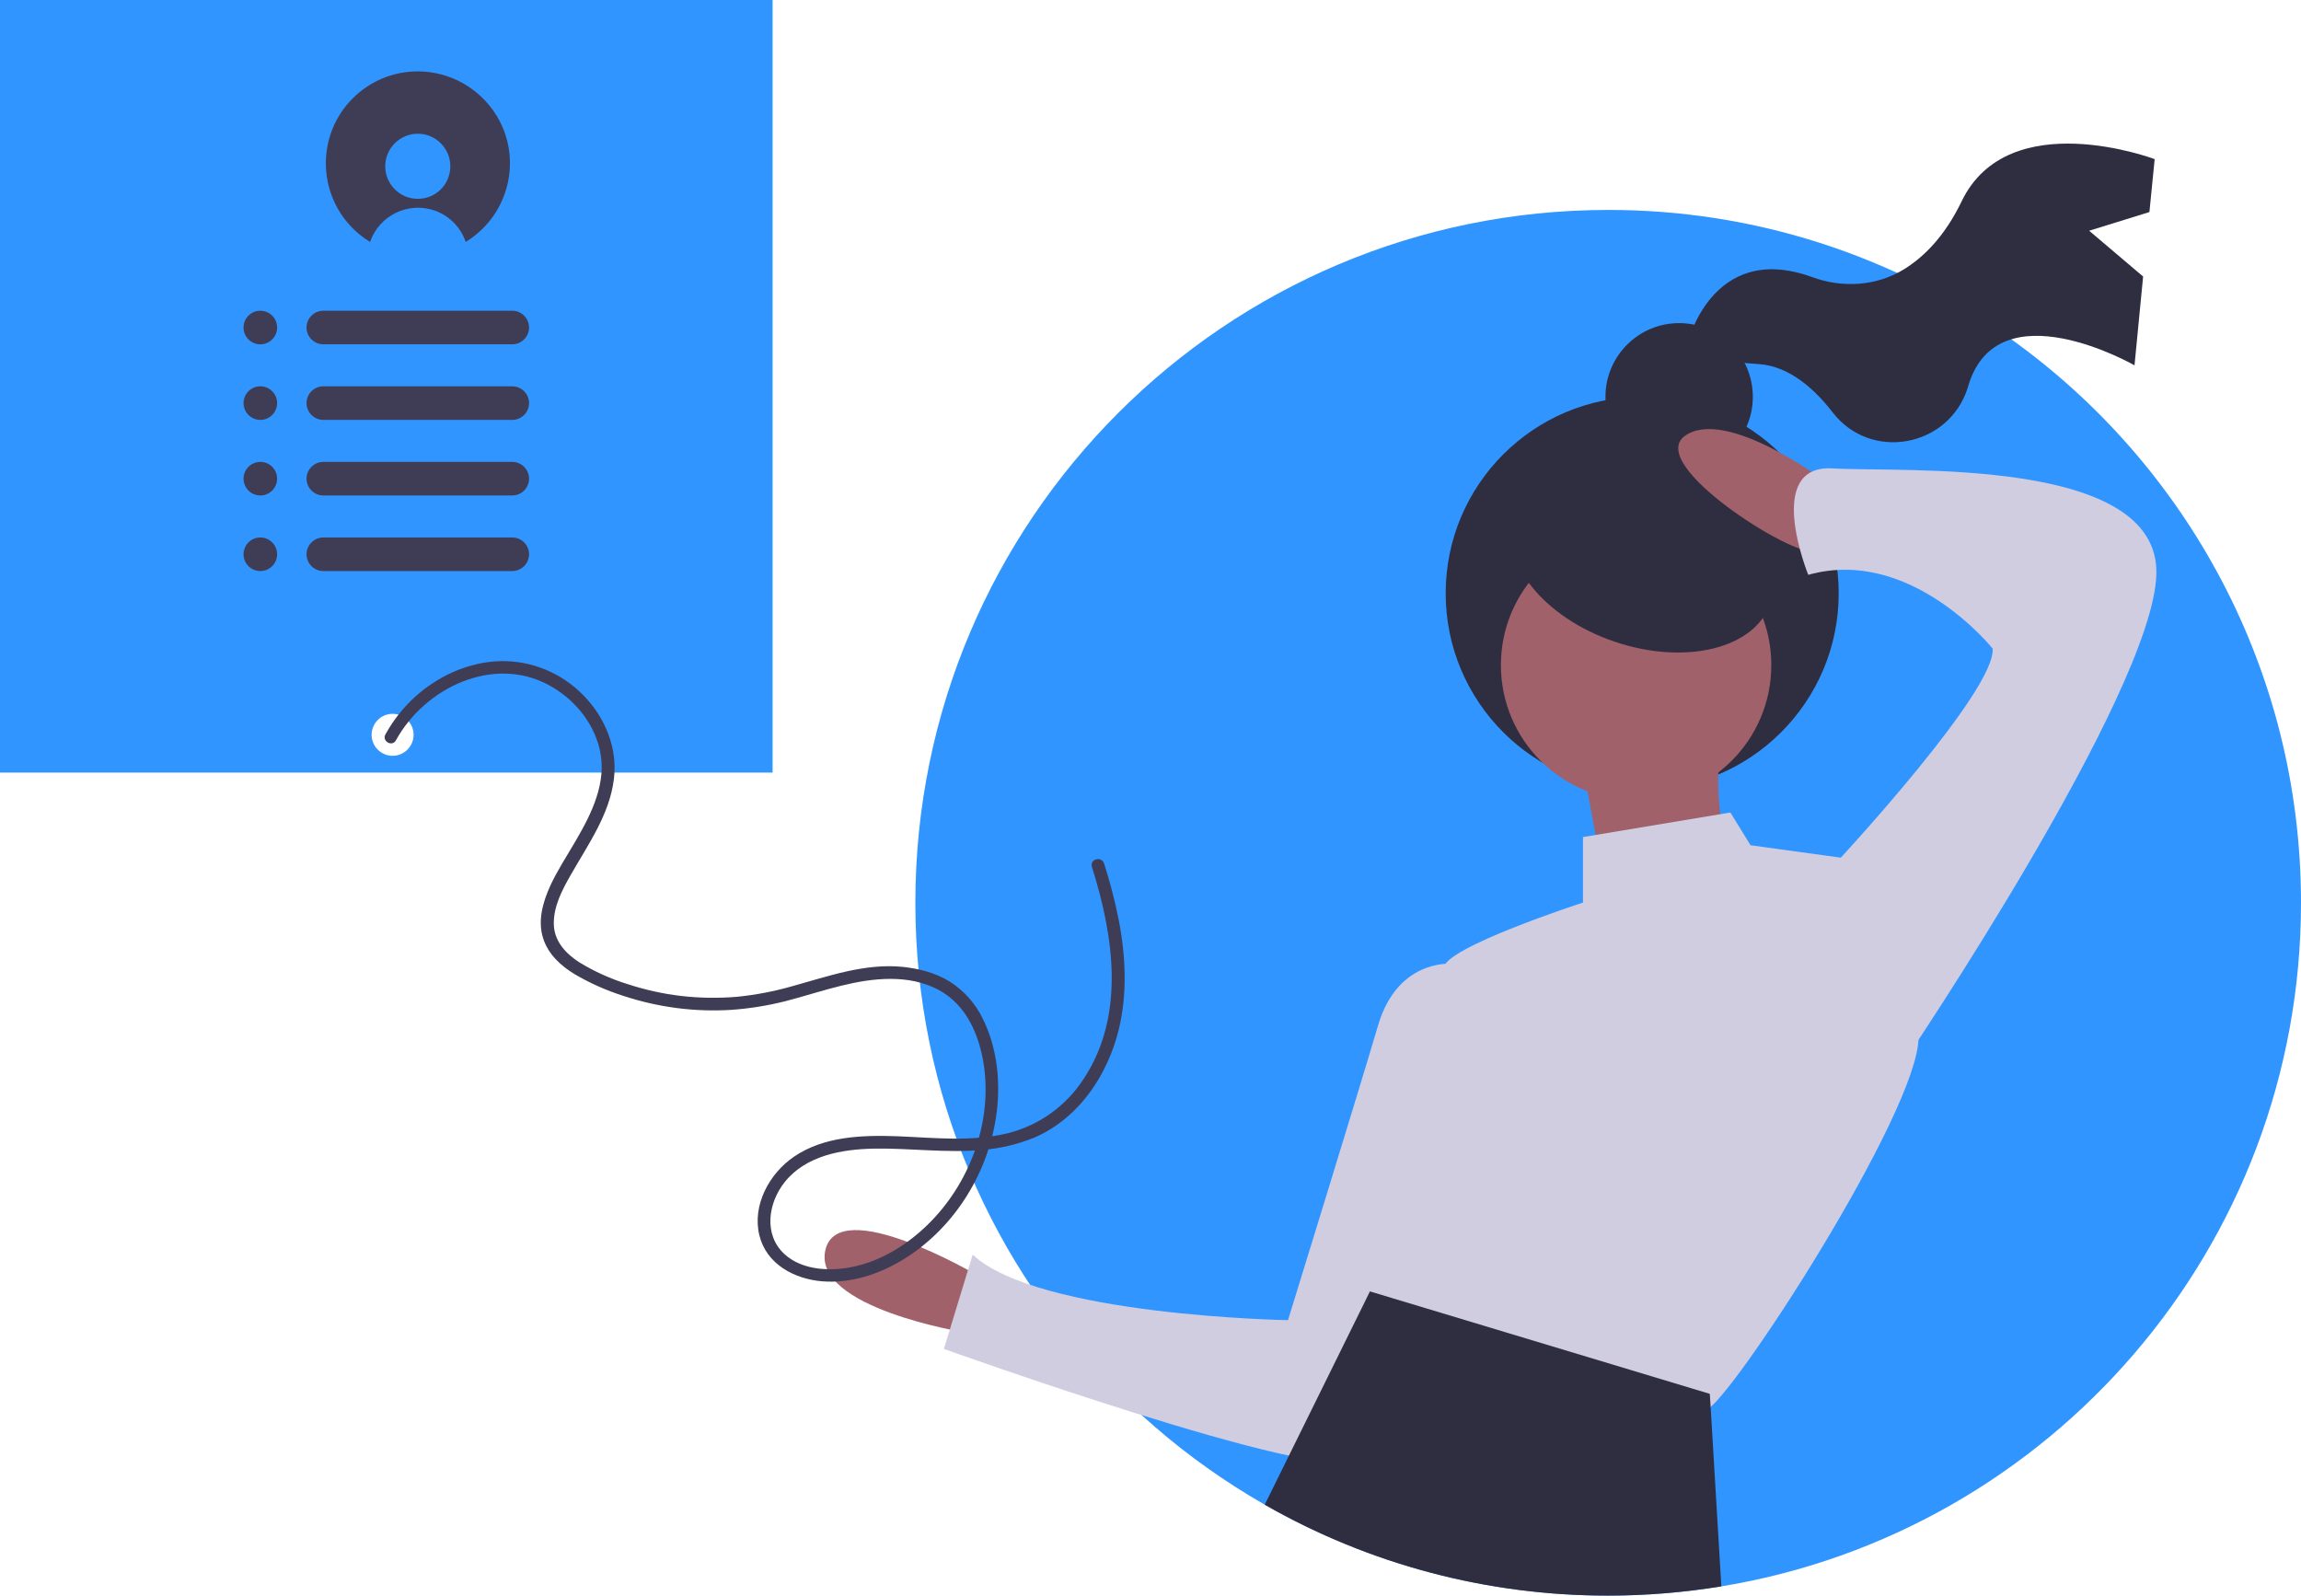 <?xml version="1.0" encoding="utf-8"?>
<!-- Generator: Adobe Illustrator 24.1.3, SVG Export Plug-In . SVG Version: 6.00 Build 0)  -->
<svg version="1.1" id="b41acc08-8e22-4855-9573-a5b5d021adc0"
	 xmlns="http://www.w3.org/2000/svg" xmlns:xlink="http://www.w3.org/1999/xlink" x="0px" y="0px" viewBox="0 0 1096 760"
	 style="enable-background:new 0 0 1096 760;" xml:space="preserve">
<style type="text/css">
	.st0{fill:#3195FF;}
	.st1{fill:#2F2E41;}
	.st2{fill:#A0616A;}
	.st3{fill:#D0CDE1;}
	.st4{fill:#3F3D56;}
</style>
<path class="st0" d="M0,0v368h368V0H0z M187,360c-5.5,0-10-4.5-10-10s4.5-10,10-10s10,4.5,10,10S192.5,360,187,360z"/>
<path class="st0" d="M1096,430c0,163.9-119.5,299.9-276.1,325.6c-17.8,2.9-35.8,4.4-53.9,4.4c-182.2,0-330-147.6-330-329.9
	c0,0,0-0.1,0-0.1c0-182.3,147.8-330,330-330c68.9-0.1,136,21.4,192,61.6C1041.6,221.5,1096,319.4,1096,430z"/>
<path class="st1" d="M995.1,109.9l28.7-8.9l2.5-25.2c0,0-69.7-26.3-92,20.2c-7.9,16.4-17.8,26.3-27.3,32.2
	c-13.1,8.1-29.3,9.1-43.8,3.8c-48.3-17.6-59.7,32.5-59.7,32.5s4.2,7.1,34,8.9c14.8,0.9,26.9,12,35.4,23
	c18.1,23.5,55.2,16.7,64.3-11.5c0.1-0.5,0.3-0.9,0.4-1.4c14.2-46.7,79.1-9.5,79.1-9.5l4.1-42.3L995.1,109.9z"/>
<circle class="st1" cx="799.8" cy="189" r="35.1"/>
<circle class="st1" cx="782.2" cy="282.6" r="93.6"/>
<circle class="st2" cx="779.3" cy="316.8" r="64.4"/>
<path class="st2" d="M754,365.5l11.7,62.4l58.5-7.8c0,0-9.8-48.8-3.9-62.4L754,365.5z"/>
<path class="st2" d="M465.3,607.3c0,0-66.3-39-72.2-11.7s66.3,39,66.3,39L465.3,607.3z"/>
<path class="st2" d="M869,229c0,0-46.8-35.1-66.3-21.5s52.7,58.5,60.5,54.6S869,229,869,229z"/>
<path class="st3" d="M824.2,387L754,398.7v31.2c0,0-66.3,21.5-66.3,31.2s-17.6,46.8-17.6,46.8s-42.9,31.2-7.8,68.3
	c0,0,13.7,21.5,3.9,23.4s-31.2,7.8-21.5,15.6s156,60.5,167.7,56.6s101.4-142.4,101.4-177.5s-37.1-85.8-37.1-85.8l-42.9-5.9
	L824.2,387z"/>
<path class="st3" d="M693.5,459.1c0,0-27.3-3.9-37.1,29.3s-42.9,140.4-42.9,140.4s-119-2-150.2-31.2l-13.7,44.9
	c0,0,179.4,64.4,195,52.7s83.9-200.9,83.9-200.9L693.5,459.1z"/>
<path class="st3" d="M871,414.3l5.9-5.9c0,0,74.1-80,72.2-99.5c0,0-39-48.8-87.8-35.1c0,0-21.5-52.7,11.7-50.7s156-5.9,154.1,50.7
	S908,504,908,504L871,414.3z"/>
<path class="st1" d="M819.9,755.6c-17.8,2.9-35.8,4.4-53.9,4.4c-57.4,0.1-113.8-14.8-163.6-43.3l11.6-23.5l36.9-74.8l1.6-3.3
	l26.9,8.1l135,40.7l0.4,6.2L819.9,755.6z"/>
<ellipse transform="matrix(0.322 -0.947 0.947 0.322 277.459 921.548)" class="st1" cx="782.2" cy="267" rx="41" ry="64.4"/>
<path class="st4" d="M188.6,352.6c13.6-24.8,46-40.6,72.6-26.4c12,6.4,21.5,17.7,24.5,31c3.5,15.5-3.9,30.3-11.5,43.3
	c-4.1,7.1-8.7,14-12.1,21.4c-3.5,7.7-6.1,16.6-3.4,25c2.4,7.6,8.4,13.1,15,17.1c7.3,4.3,15,7.7,23.1,10.3
	c16.6,5.5,34.1,7.8,51.5,6.7c8.7-0.6,17.3-2,25.7-4.1c8.9-2.3,17.7-5.2,26.7-7.4c15-3.7,32-5.6,46.2,1.9
	c13.8,7.3,19.9,22.4,21.9,37.2c3.5,27.2-7.3,55.5-26.8,74.6c-9.4,9.2-21.1,16.7-34,19.8c-11.2,2.7-25.6,2.5-34.5-5.8
	c-9.9-9.3-7.6-24.3,0.3-34.2c10.1-12.6,27.1-15.6,42.4-15.9c17.3-0.3,34.6,2.2,52,0.6c8.5-0.7,16.7-2.7,24.6-5.9
	c6.9-3,13.1-7.3,18.5-12.5c10.7-10.4,17.9-24.2,21.5-38.6c4.3-17.3,3.4-35.5,0-52.9c-1.8-9-4.1-17.8-6.9-26.5
	c-1.2-3.7-7-2.1-5.8,1.6c10.3,32.7,16.1,70.6-3.9,100.9c-8.3,12.9-21.1,22.1-35.9,25.9c-17.3,4.3-35.4,2.2-52.9,1.5
	c-16.7-0.6-35,0-49.3,9.8c-11.7,8-19.9,23.1-16.4,37.4c3.4,13.8,16.7,20.8,29.9,21.9c13.9,1.1,27.6-3.5,39.3-10.8
	c24.3-15.2,40.5-41.9,43.9-70.2c1.8-14.8,0-30.7-6.7-44.1c-3.5-7.3-9-13.4-15.8-17.7c-6.8-4.2-14.7-6.2-22.6-7
	c-17.9-1.7-35.2,4.5-52.2,9.2c-8.7,2.5-17.6,4.2-26.6,5.1c-8.7,0.7-17.6,0.6-26.3-0.4c-8.7-1-17.2-2.9-25.5-5.6
	c-8.1-2.5-15.9-6-23.1-10.4c-6.4-4.1-11.9-9.9-12.2-17.9c-0.3-8.6,4-16.7,8.2-24c8.2-14.4,18.3-28.5,20.4-45.3
	c1.9-14.7-4.1-29.3-14.3-39.8c-10.4-10.8-24.8-16.8-39.7-16.5c-15.2,0.4-29.7,7-40.9,17.2c-5.5,5-10.2,11-13.8,17.5
	C181.6,352.9,186.7,356,188.6,352.6L188.6,352.6z"/>
<path class="st4" d="M199,34c-24.2,0-43.8,19.6-43.8,43.8c0,15.1,7.8,29.2,20.7,37.2c0.1,0.1,0.3,0.1,0.4,0.2
	c4.3-12.5,17.9-19.2,30.5-15c7,2.4,12.6,7.9,15,15c0.1-0.1,0.3-0.1,0.4-0.2c20.5-12.8,26.9-39.8,14.1-60.3
	C228.2,41.8,214.1,34,199,34z M199,94.7c-8.6,0-15.5-7-15.5-15.5c0-8.6,7-15.5,15.5-15.5c8.6,0,15.5,7,15.5,15.5c0,0,0,0,0,0
	C214.5,87.8,207.6,94.7,199,94.7z"/>
<circle class="st4" cx="124" cy="156" r="8"/>
<circle class="st4" cx="124" cy="192" r="8"/>
<circle class="st4" cx="124" cy="228" r="8"/>
<circle class="st4" cx="124" cy="264" r="8"/>
<path class="st4" d="M154,220h90c4.4,0,8,3.6,8,8v0c0,4.4-3.6,8-8,8h-90c-4.4,0-8-3.6-8-8v0C146,223.6,149.6,220,154,220z"/>
<path class="st4" d="M154,256h90c4.4,0,8,3.6,8,8l0,0c0,4.4-3.6,8-8,8h-90c-4.4,0-8-3.6-8-8l0,0C146,259.6,149.6,256,154,256z"/>
<path class="st4" d="M154,184h90c4.4,0,8,3.6,8,8v0c0,4.4-3.6,8-8,8h-90c-4.4,0-8-3.6-8-8v0C146,187.6,149.6,184,154,184z"/>
<path class="st4" d="M154,148h90c4.4,0,8,3.6,8,8v0c0,4.4-3.6,8-8,8h-90c-4.4,0-8-3.6-8-8v0C146,151.6,149.6,148,154,148z"/>
</svg>

